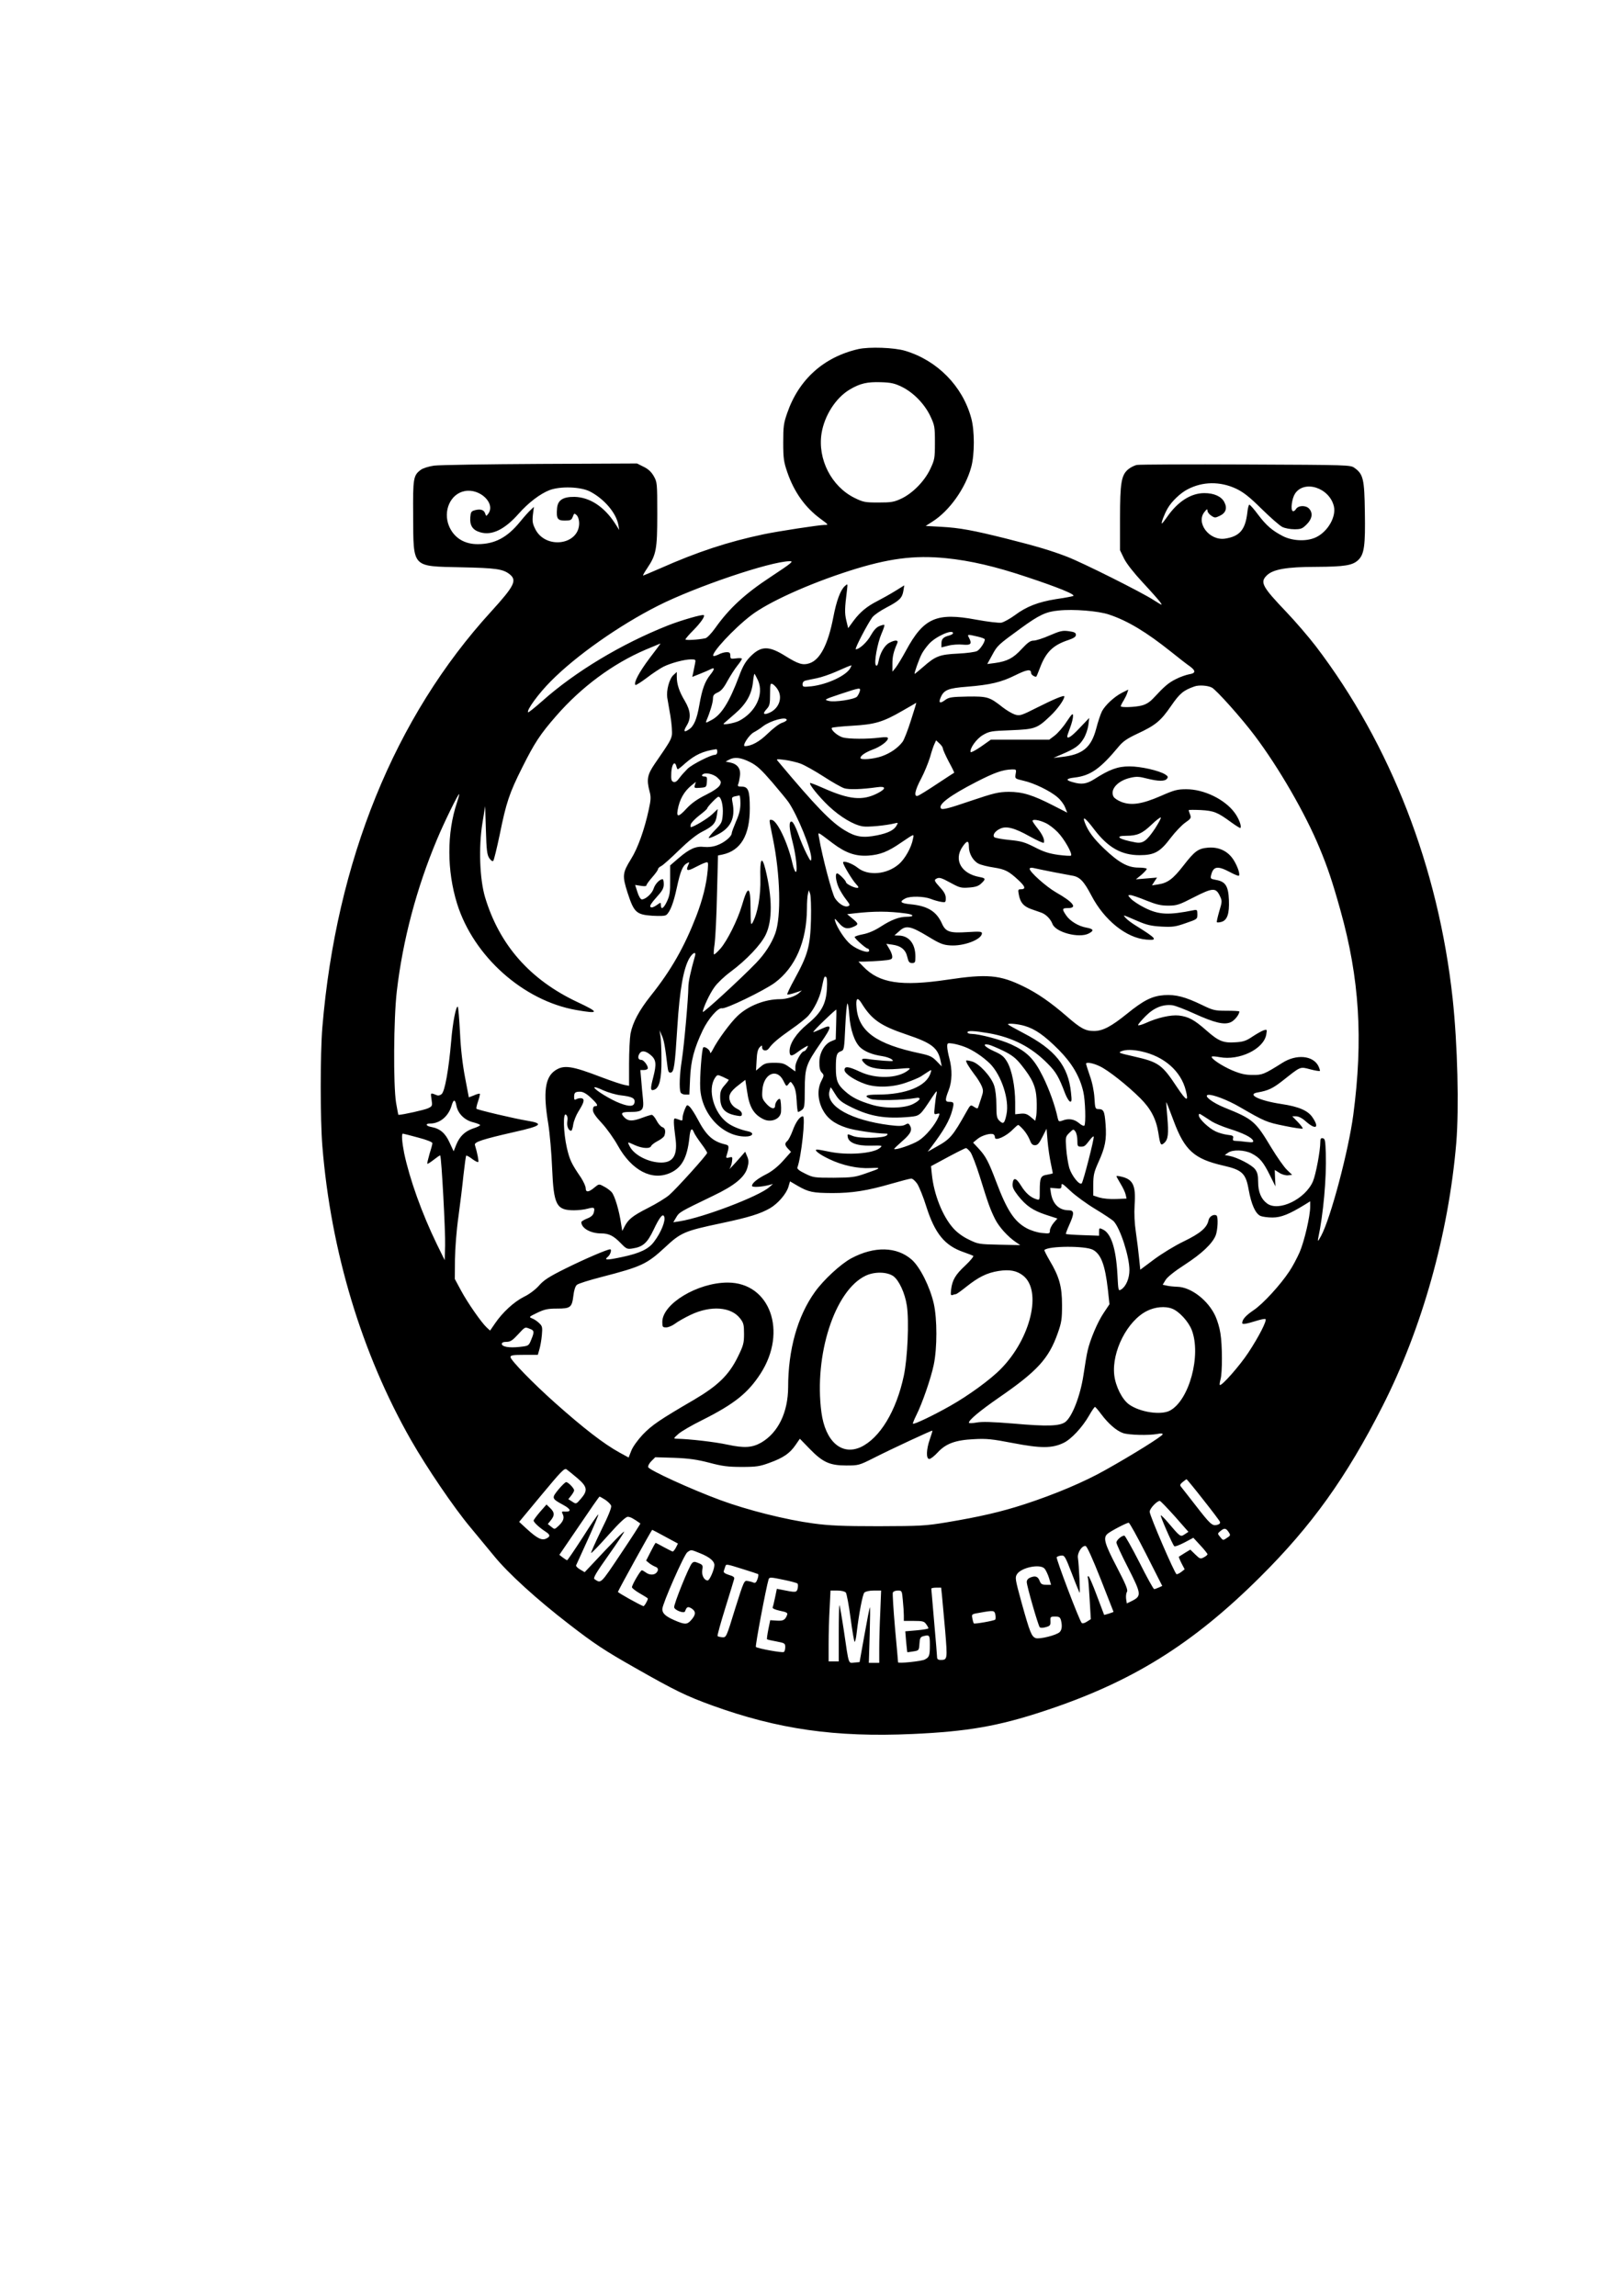 <?xml version="1.0" encoding="UTF-8" standalone="yes"?>
<svg version="1.0" xmlns="http://www.w3.org/2000/svg" width="297mm" height="420mm" viewBox="0 0 1123 1588" preserveAspectRatio="xMidYMid meet">
  <g transform="translate(0,1588) scale(0.1,-0.1)" fill="#000000" stroke="none">
    <path d="M5935 13466 c-239 -55 -411 -210 -491 -441 -25 -71 -28 -94 -28 -205
0 -110 4 -135 28 -205 47 -137 123 -244 229 -322 57 -42 58 -43 29 -43 -36 0
-324 -44 -423 -65 -246 -52 -456 -121 -715 -236 -62 -27 -114 -49 -117 -49 -3
0 9 22 28 50 63 94 70 130 70 375 0 215 -1 221 -24 262 -17 30 -39 50 -70 65
l-46 23 -670 -3 c-368 -2 -699 -7 -734 -12 -36 -5 -76 -18 -90 -28 -53 -39
-56 -57 -54 -318 2 -365 -12 -349 331 -357 243 -5 290 -12 336 -48 53 -42 33
-81 -126 -256 -669 -731 -1073 -1728 -1169 -2878 -15 -185 -15 -632 0 -820 59
-729 272 -1436 613 -2034 109 -191 297 -468 411 -604 56 -68 129 -156 162
-196 97 -120 297 -302 519 -473 177 -137 247 -183 455 -301 279 -159 356 -196
534 -261 456 -165 851 -222 1387 -198 378 17 592 54 904 157 607 199 1029 460
1501 930 355 353 594 686 845 1180 273 537 457 1192 510 1820 20 242 9 685
-25 1000 -99 908 -429 1757 -946 2436 -50 65 -141 171 -203 236 -168 176 -184
206 -137 253 43 43 137 60 343 60 195 1 251 10 290 47 42 40 50 101 46 333 -3
226 -11 261 -71 304 -28 21 -39 21 -750 24 -397 2 -736 0 -754 -3 -18 -3 -45
-17 -61 -30 -48 -40 -57 -93 -57 -340 l0 -220 28 -58 c18 -36 67 -98 129 -165
55 -59 109 -120 120 -135 19 -26 16 -25 -44 13 -81 53 -490 258 -599 300 -112
43 -209 72 -419 125 -232 58 -324 75 -452 82 l-107 6 47 30 c117 74 228 230
268 377 24 87 24 253 0 339 -60 221 -234 398 -456 465 -76 23 -249 29 -325 12z
m301 -261 c80 -39 157 -118 197 -202 30 -64 32 -74 32 -183 0 -109 -2 -119
-32 -183 -40 -85 -122 -168 -200 -205 -51 -24 -70 -27 -158 -27 -93 0 -105 2
-166 32 -160 79 -256 268 -228 446 20 124 99 247 196 304 71 42 120 53 214 50
70 -2 96 -8 145 -32z m2311 -704 c52 -25 92 -56 177 -140 61 -60 125 -116 143
-125 18 -9 55 -16 84 -16 45 0 55 4 85 34 38 38 44 78 17 108 -22 25 -75 24
-91 -2 -7 -12 -18 -18 -23 -14 -16 9 -5 88 16 120 64 98 239 41 269 -88 16
-70 -39 -169 -117 -210 -63 -34 -165 -31 -235 4 -75 39 -115 73 -173 150 -28
38 -55 68 -60 68 -4 0 -11 -26 -14 -57 -14 -118 -54 -163 -155 -178 -109 -15
-203 111 -140 186 16 20 19 21 20 7 0 -10 12 -25 26 -34 23 -16 28 -16 59 -1
42 20 53 53 31 95 -20 39 -71 62 -138 62 -93 0 -185 -59 -259 -167 -17 -24
-32 -43 -34 -43 -8 0 16 64 39 104 28 49 89 107 138 132 104 55 225 56 335 5z
m-4467 -20 c98 -51 181 -148 196 -231 l6 -35 -30 47 c-75 115 -174 179 -278
182 -81 1 -117 -22 -122 -79 -6 -71 3 -85 53 -85 40 0 47 3 56 27 9 25 11 25
27 10 10 -10 17 -33 17 -55 0 -151 -231 -183 -303 -42 -19 38 -22 54 -17 100
l7 55 -21 -20 c-12 -10 -47 -49 -77 -86 -87 -106 -172 -151 -288 -152 -95 -1
-167 44 -201 125 -43 105 10 224 109 242 106 20 215 -86 162 -157 -14 -18 -14
-18 -21 2 -8 25 -32 33 -70 23 -27 -7 -30 -13 -33 -51 -4 -56 17 -87 69 -102
80 -24 169 19 266 129 67 76 149 138 214 163 76 28 215 23 279 -10z m2461
-461 c169 -17 341 -57 559 -130 220 -73 345 -124 320 -132 -8 -3 -61 -13 -117
-21 -124 -20 -205 -51 -286 -112 -33 -24 -75 -47 -92 -51 -18 -3 -94 6 -176
21 -272 51 -362 12 -484 -214 -27 -50 -60 -104 -72 -119 l-22 -27 0 55 c0 49
7 81 34 143 9 22 -15 23 -55 2 -33 -17 -65 -71 -75 -129 -5 -25 -11 -34 -18
-27 -15 15 10 153 39 220 13 30 22 56 19 59 -2 3 -18 -1 -35 -8 -20 -8 -39
-30 -58 -63 -24 -46 -79 -97 -104 -97 -11 0 80 174 114 221 12 16 56 46 98 68
90 47 109 66 117 116 l6 37 -66 -41 c-36 -22 -90 -52 -119 -67 -73 -37 -120
-76 -165 -136 l-38 -52 -13 54 c-12 51 -11 83 5 210 5 45 5 45 -15 27 -31 -28
-58 -102 -80 -217 -36 -186 -91 -293 -165 -317 -45 -15 -77 -5 -164 49 -116
73 -169 73 -243 -1 -35 -36 -53 -66 -79 -136 -68 -182 -124 -271 -194 -306
-37 -20 -39 -20 -32 -2 25 58 44 122 45 149 0 25 6 33 32 45 24 10 43 32 69
81 21 37 51 84 68 105 17 21 31 42 31 47 0 5 -18 6 -40 3 -37 -5 -40 -3 -40
19 0 19 -5 24 -25 24 -15 0 -40 -7 -56 -16 -17 -8 -33 -13 -36 -10 -18 17 141
189 260 280 118 91 397 218 682 309 266 85 447 109 666 87z m-1211 -129 c-177
-116 -287 -217 -384 -354 -28 -39 -57 -69 -69 -71 -53 -11 -137 -15 -137 -8 0
5 24 33 54 63 51 52 82 96 73 105 -7 8 -159 -36 -250 -72 -322 -128 -639 -319
-866 -521 -52 -46 -96 -81 -99 -79 -13 13 72 130 158 216 173 175 471 385 740
521 259 131 775 306 910 308 31 1 18 -10 -130 -108z m2339 -261 c129 -43 257
-120 431 -259 52 -42 110 -87 128 -99 42 -31 41 -48 -5 -55 -21 -4 -62 -18
-91 -33 -52 -26 -78 -48 -155 -131 -26 -28 -51 -44 -82 -52 -47 -12 -145 -15
-145 -5 0 4 8 21 19 38 10 17 22 41 26 54 l7 23 -42 -21 c-55 -28 -117 -86
-140 -129 -10 -20 -28 -74 -40 -121 -35 -131 -94 -179 -240 -195 l-55 -6 56
24 c92 39 122 60 151 107 16 25 30 67 34 95 l6 50 -64 -67 c-57 -61 -88 -82
-88 -60 0 4 9 31 20 60 11 29 20 64 20 80 0 23 -6 18 -45 -40 -24 -37 -61 -79
-82 -95 l-37 -28 -202 0 -202 0 -68 -48 c-38 -26 -70 -43 -72 -38 -8 24 40 92
85 118 45 26 57 28 193 33 168 7 182 12 273 99 49 46 97 113 97 135 0 11 -71
-18 -184 -75 -117 -59 -124 -61 -159 -50 -20 7 -57 29 -84 50 -90 71 -104 76
-243 74 -109 -2 -128 -5 -153 -23 -37 -28 -49 -22 -32 17 22 52 52 64 182 74
161 13 237 31 333 79 81 40 110 45 110 16 0 -11 20 -26 35 -26 2 0 13 26 25
58 42 113 91 161 201 197 35 12 49 22 49 35 0 14 -11 20 -49 25 -43 6 -60 2
-132 -29 -45 -20 -95 -36 -111 -36 -23 0 -41 -13 -84 -59 -58 -63 -99 -84
-183 -96 l-54 -7 34 62 c36 67 40 70 199 186 125 91 173 114 260 122 103 11
276 -3 349 -28z m-1079 -129 c0 -5 -12 -12 -27 -16 -40 -10 -53 -24 -53 -55
l0 -27 48 12 c26 7 71 10 100 7 56 -5 65 5 42 49 -13 23 -9 23 59 7 28 -6 51
-15 51 -20 0 -20 -32 -68 -53 -80 -12 -7 -71 -15 -132 -18 -127 -6 -156 -17
-240 -91 -31 -27 -58 -49 -60 -49 -6 0 30 102 49 138 9 18 31 48 49 68 45 52
167 106 167 75z m-2099 -174 c-72 -96 -111 -170 -97 -184 3 -3 38 19 78 49 40
31 92 65 115 77 52 26 146 51 191 51 33 0 34 -1 28 -30 -3 -16 -9 -44 -12 -60
l-7 -31 53 21 c29 11 62 26 72 31 32 17 32 3 -1 -38 -37 -47 -56 -99 -75 -208
-17 -99 -38 -148 -73 -170 -34 -23 -39 -13 -14 28 31 51 27 101 -13 169 -38
63 -56 115 -56 167 l0 34 -24 -22 c-28 -26 -49 -106 -42 -155 3 -17 13 -75 22
-128 9 -54 13 -113 10 -132 -7 -34 -16 -50 -119 -199 -51 -75 -57 -108 -35
-191 10 -37 9 -58 -6 -126 -29 -135 -75 -265 -122 -340 -60 -97 -62 -116 -24
-235 44 -135 60 -150 170 -158 56 -3 89 -2 98 6 26 21 50 84 72 187 25 116 41
154 70 170 18 10 19 9 8 -15 -17 -38 -3 -41 49 -13 27 14 58 29 70 32 21 7 21
5 17 -51 -9 -99 -35 -203 -79 -318 -83 -214 -173 -373 -314 -550 -82 -103
-126 -186 -141 -264 -5 -29 -10 -123 -10 -207 l0 -153 -32 6 c-18 3 -89 27
-158 53 -208 80 -261 87 -321 47 -70 -47 -84 -151 -48 -367 11 -69 23 -208 27
-310 11 -254 29 -290 152 -290 30 0 72 5 93 11 46 12 52 9 43 -27 -5 -18 -18
-30 -46 -41 -22 -9 -40 -20 -40 -25 0 -42 64 -78 137 -78 54 0 86 -16 138 -70
37 -38 43 -40 80 -34 71 11 101 38 144 128 42 89 65 117 74 92 11 -28 -22
-110 -70 -173 -37 -51 -98 -80 -220 -106 -108 -23 -129 -23 -99 2 17 14 28 51
15 51 -20 0 -174 -66 -307 -132 -115 -57 -152 -81 -185 -119 -25 -28 -67 -60
-105 -78 -69 -35 -148 -108 -200 -185 l-33 -48 -24 22 c-37 35 -130 168 -177
255 l-43 80 1 135 c1 76 11 205 24 295 12 88 28 218 35 289 8 70 16 131 19
134 3 2 22 -8 41 -23 20 -15 39 -24 42 -21 5 4 -6 62 -23 118 -6 20 52 39 271
89 193 43 210 59 88 79 -81 13 -340 74 -348 82 -3 3 2 26 11 52 9 26 14 49 12
52 -3 2 -21 -2 -40 -11 l-36 -14 -26 137 c-17 88 -30 198 -35 310 -5 96 -12
176 -15 179 -12 12 -36 -111 -46 -237 -17 -196 -44 -351 -67 -367 -9 -8 -23
-11 -30 -8 -48 19 -46 21 -39 -28 7 -44 6 -47 -23 -61 -21 -11 -177 -46 -206
-46 -1 0 -8 37 -16 83 -20 125 -17 584 5 772 41 352 136 712 278 1050 50 120
148 319 153 313 2 -2 -5 -28 -15 -58 -71 -211 -70 -472 1 -700 114 -364 458
-671 824 -735 160 -28 162 -17 8 55 -329 155 -540 396 -639 726 -37 126 -45
344 -18 512 l19 117 5 -165 c4 -139 8 -171 23 -194 12 -17 22 -25 28 -19 5 5
25 88 45 183 44 218 66 285 155 462 85 170 124 230 235 357 173 199 391 361
618 458 56 23 102 43 103 43 2 0 -33 -47 -76 -103z m1389 -67 c-28 -52 -158
-113 -268 -126 -59 -6 -62 -5 -62 15 0 13 8 22 23 25 12 3 46 10 76 16 30 6
89 26 130 44 65 29 96 42 109 45 1 1 -2 -8 -8 -19z m-638 -86 c42 -96 -16
-219 -131 -279 -34 -17 -121 -32 -106 -18 6 5 40 35 77 67 78 67 116 134 125
220 3 31 8 56 10 56 2 0 13 -21 25 -46z m135 -61 c36 -55 12 -129 -52 -160
-44 -21 -55 -10 -24 23 21 23 24 35 24 104 0 71 2 77 18 69 9 -5 25 -21 34
-36z m3003 12 c31 -16 206 -212 296 -332 166 -220 351 -540 449 -778 55 -132
89 -233 144 -430 132 -471 158 -892 89 -1415 -33 -249 -156 -713 -222 -836
-21 -39 -26 -43 -21 -19 36 168 58 416 53 585 -3 90 -5 105 -20 108 -14 3 -18
-3 -18 -25 0 -62 -31 -226 -51 -273 -53 -123 -237 -212 -317 -153 -41 30 -62
80 -62 149 0 48 -5 67 -22 89 -23 30 -123 81 -176 91 l-33 6 23 16 c32 23 114
20 163 -5 56 -29 81 -59 126 -150 l39 -78 -3 57 -2 57 32 -20 c18 -12 45 -19
60 -17 l28 3 -36 35 c-20 19 -69 89 -109 155 -109 182 -126 196 -322 275 -84
34 -146 82 -115 88 29 6 137 -35 222 -85 171 -99 183 -104 306 -129 67 -14
124 -22 127 -19 3 3 -12 23 -33 45 l-39 40 27 0 c16 0 42 -13 64 -33 71 -63
99 -49 50 24 -31 48 -95 76 -216 94 -153 23 -243 67 -164 80 74 13 105 28 176
84 123 97 115 95 187 76 34 -9 64 -14 67 -11 2 2 -3 18 -11 35 -38 72 -152 82
-248 21 -127 -80 -139 -85 -208 -84 -49 0 -83 8 -140 32 -72 31 -151 84 -140
95 3 3 27 1 54 -4 136 -25 303 55 322 155 6 37 6 38 -17 31 -13 -4 -48 -24
-77 -43 -44 -30 -65 -37 -117 -40 -86 -6 -118 7 -203 82 -84 74 -123 95 -190
103 -55 6 -149 -15 -229 -52 -29 -13 -53 -19 -53 -14 0 6 24 34 53 63 58 58
119 82 185 74 20 -3 88 -29 151 -58 139 -63 205 -79 250 -60 27 11 61 53 61
75 0 3 -40 5 -88 5 -82 0 -94 3 -170 40 -118 57 -182 73 -261 68 -84 -6 -142
-35 -258 -129 -110 -89 -168 -119 -228 -119 -60 0 -93 18 -190 103 -110 95
-200 158 -299 206 -162 79 -249 87 -523 46 -322 -48 -473 -24 -582 89 l-35 36
41 0 c22 0 74 3 116 6 70 6 77 9 77 28 0 12 -9 36 -21 55 l-20 34 42 -6 c59
-8 92 -35 103 -85 8 -34 14 -42 33 -42 21 0 23 5 23 45 0 89 -45 145 -117 145
l-28 1 34 30 c45 42 77 36 198 -37 80 -49 104 -59 153 -62 94 -7 220 41 220
84 0 12 -17 13 -99 8 -123 -8 -151 1 -177 58 -38 85 -98 122 -214 134 -74 7
-84 18 -39 41 33 17 126 15 174 -3 22 -9 55 -18 73 -21 30 -5 32 -4 32 26 0
23 -11 44 -42 77 -34 37 -39 47 -27 55 23 14 34 11 104 -27 60 -33 72 -36 125
-32 45 3 66 10 85 28 33 31 32 37 -12 45 -126 23 -179 118 -118 208 32 47 45
47 45 0 0 -46 29 -97 67 -116 15 -8 62 -20 103 -26 82 -13 105 -25 174 -89 47
-44 51 -62 14 -62 -18 0 -19 -4 -13 -36 10 -55 32 -81 83 -100 26 -9 59 -21
74 -26 32 -12 63 -44 76 -78 22 -58 184 -100 250 -66 39 20 35 32 -16 41 -53
9 -113 45 -139 84 -31 45 -29 51 12 51 68 0 38 40 -83 109 -69 40 -182 141
-182 163 0 6 10 8 23 6 76 -17 238 -48 268 -53 55 -8 83 -37 136 -138 89 -171
242 -294 380 -305 83 -7 73 6 -73 97 -28 17 -60 41 -70 53 -21 24 -26 25 86
-23 60 -26 92 -33 162 -37 77 -4 97 -1 168 24 79 27 80 28 80 61 0 29 -3 33
-22 29 -178 -36 -245 -33 -344 17 -38 19 -80 47 -93 61 -23 24 -23 26 -5 26
11 0 60 -17 109 -37 73 -29 102 -36 154 -36 59 0 76 6 177 58 129 66 151 67
178 12 18 -38 18 -40 -3 -110 -11 -39 -19 -72 -16 -75 2 -2 15 -2 29 2 42 10
58 56 54 152 -4 97 -24 128 -90 139 -37 7 -39 9 -33 33 15 62 45 66 130 21 31
-17 59 -28 62 -25 10 9 -9 65 -36 108 -39 62 -102 92 -177 86 -69 -6 -92 -23
-172 -126 -70 -90 -107 -118 -172 -128 l-44 -7 17 27 18 27 -73 -6 -73 -6 38
31 c20 18 37 36 37 41 0 5 -26 9 -57 9 -74 0 -136 34 -239 132 -72 69 -111
121 -133 181 -18 48 6 30 67 -51 95 -124 187 -176 312 -176 103 0 142 22 215
119 32 42 77 89 101 106 39 27 42 32 34 55 -6 14 -10 28 -10 31 0 3 37 3 83 1
91 -5 116 -15 210 -84 33 -24 62 -42 64 -40 11 11 -11 69 -42 109 -69 91 -211
159 -331 159 -62 0 -83 -5 -178 -47 -129 -56 -202 -67 -271 -41 -25 10 -50 26
-55 37 -26 48 28 110 116 130 42 10 62 9 115 -5 80 -20 123 -20 138 -2 10 12
8 18 -11 30 -42 27 -169 56 -248 56 -81 0 -138 -21 -244 -89 -53 -33 -87 -38
-148 -20 -52 14 -47 25 14 32 109 13 177 61 303 213 30 37 60 57 130 90 127
59 162 89 233 192 60 87 85 108 162 135 30 11 92 7 120 -8z m-2435 -27 c-4
-13 -13 -29 -19 -36 -19 -19 -155 -40 -196 -29 -33 8 -31 10 80 47 139 46 143
47 135 18z m354 -200 c-21 -67 -47 -133 -57 -147 -32 -43 -85 -80 -145 -101
-57 -20 -147 -27 -147 -12 0 16 34 39 84 58 53 19 106 58 106 78 0 9 -15 10
-57 5 -86 -11 -213 -10 -254 1 -37 10 -88 55 -76 67 4 3 67 10 139 14 157 9
213 25 349 104 52 30 95 54 95 55 1 0 -15 -55 -37 -122z m-859 3 c0 -5 -15
-14 -33 -20 -19 -6 -63 -40 -98 -74 -58 -57 -114 -87 -158 -87 -22 0 29 79 62
96 17 9 47 28 64 42 54 40 163 69 163 43z m1080 -197 c0 -7 18 -48 40 -90 23
-42 40 -77 38 -78 -2 -1 -55 -35 -118 -77 -63 -42 -123 -79 -132 -82 -31 -11
-22 37 22 119 22 42 49 108 61 147 11 40 25 82 32 95 l10 22 24 -22 c13 -12
23 -27 23 -34z m-1560 -24 c0 -11 -7 -20 -16 -20 -28 0 -158 -66 -189 -96 -16
-16 -42 -44 -56 -63 -18 -25 -30 -33 -43 -28 -14 6 -16 17 -14 64 3 58 24 85
35 44 3 -12 7 -21 10 -21 3 0 26 18 51 41 68 59 123 85 215 98 4 1 7 -8 7 -19z
m226 -70 c48 -24 77 -51 154 -140 52 -61 103 -123 113 -138 63 -93 158 -327
157 -388 -1 -25 -5 -22 -32 31 -17 33 -44 96 -59 140 -17 47 -35 81 -44 83
-21 5 -19 -45 5 -138 24 -91 37 -210 23 -210 -5 0 -16 26 -23 58 -32 144 -108
302 -145 302 -18 0 -19 14 9 -126 52 -252 59 -542 17 -659 -25 -69 -72 -142
-133 -205 -104 -108 -368 -350 -368 -338 1 26 47 126 81 172 18 26 67 73 109
104 112 83 212 189 245 258 47 97 46 256 -2 452 -25 99 -39 74 -35 -62 3 -120
-18 -240 -53 -305 -13 -24 -14 -15 -15 97 0 157 -18 164 -59 22 -30 -102 -102
-246 -149 -300 -22 -25 -42 -43 -45 -40 -3 3 -1 37 5 75 5 39 13 191 16 340
l7 269 30 6 c127 27 190 133 190 320 0 123 -11 150 -56 150 -26 0 -30 3 -24
18 4 9 9 36 12 58 6 49 -18 81 -69 91 l-30 6 23 13 c38 21 81 16 145 -16z
m350 -11 c29 -11 100 -51 159 -89 58 -38 122 -74 142 -81 34 -11 121 -8 229 7
62 9 63 -11 2 -42 -104 -53 -194 -44 -373 35 -49 22 -91 38 -93 36 -9 -9 61
-95 129 -160 80 -75 172 -130 235 -140 36 -6 160 6 221 21 23 6 24 5 14 -13
-17 -33 -58 -54 -137 -70 -96 -19 -146 -12 -223 35 -95 57 -203 169 -460 476
-15 18 -14 18 44 11 33 -4 83 -16 111 -26z m1487 -72 c-5 -32 -5 -32 54 -46
73 -16 186 -71 235 -114 21 -17 45 -49 53 -70 l15 -37 -96 49 c-142 73 -213
95 -309 95 -71 -1 -101 -8 -267 -64 -145 -50 -191 -61 -200 -52 -26 26 59 90
246 186 123 63 179 83 243 85 30 1 32 0 26 -32z m-2063 -24 c27 -25 29 -30 18
-53 -9 -16 -43 -40 -97 -67 -59 -29 -99 -58 -131 -92 -57 -62 -73 -65 -64 -13
13 75 46 132 100 174 l26 21 -7 -22 c-6 -21 -4 -22 37 -19 42 3 43 4 46 41 3
32 0 37 -18 37 -12 0 -18 5 -15 10 13 21 74 11 105 -17z m160 -179 c0 -40 -8
-75 -30 -124 -16 -38 -30 -75 -30 -82 0 -23 -52 -66 -100 -83 -28 -11 -62 -15
-90 -12 -58 7 -102 -13 -178 -78 l-58 -50 0 -100 c1 -83 -3 -108 -21 -147 -23
-50 -43 -63 -43 -27 0 20 0 20 -31 -2 -21 -14 -34 -18 -41 -11 -7 7 7 28 41
66 41 45 51 63 51 91 0 19 -3 35 -8 35 -20 0 -52 -33 -62 -65 -11 -35 -56 -75
-82 -75 -8 0 -21 21 -30 50 l-16 50 39 -6 c23 -4 39 -3 39 3 0 6 18 31 40 56
22 25 40 50 40 56 0 6 10 16 23 22 12 6 67 55 122 109 66 64 121 108 160 128
76 38 95 60 102 114 l6 43 -39 -37 c-32 -30 -128 -88 -147 -88 -3 0 -3 9 0 20
3 10 29 38 59 61 30 23 54 44 54 48 0 10 68 81 78 81 19 0 34 -61 30 -120 -4
-57 -8 -64 -53 -110 -27 -27 -46 -52 -44 -55 3 -3 30 7 60 23 92 46 125 115
105 219 -8 44 -10 41 47 52 4 0 7 -24 7 -55z m2867 -174 c-58 -86 -84 -105
-134 -96 -116 21 -151 46 -65 46 75 0 110 15 174 76 32 31 62 54 65 50 3 -3
-15 -37 -40 -76z m-760 40 c24 -10 63 -40 87 -65 45 -46 104 -150 92 -162 -3
-3 -43 -1 -88 5 -63 9 -102 21 -163 53 -69 35 -93 42 -174 50 -52 5 -100 14
-105 19 -14 14 3 41 38 58 43 22 101 7 206 -52 52 -29 97 -49 98 -44 8 19 -9
56 -43 99 -19 24 -35 47 -35 52 0 13 44 7 87 -13z m-1468 -142 c89 -67 158
-91 246 -85 82 6 135 27 225 89 96 65 91 63 83 26 -10 -58 -56 -139 -97 -174
-83 -72 -212 -83 -284 -26 -38 31 -102 53 -102 37 0 -16 63 -120 88 -147 21
-23 23 -28 8 -28 -22 0 -76 28 -76 39 0 11 -50 61 -61 61 -16 0 -9 -54 11 -99
11 -23 34 -61 51 -82 27 -35 29 -40 13 -46 -23 -9 -64 16 -90 55 -20 29 -88
288 -110 417 -8 45 -19 49 95 -37z m-151 -528 c-5 -183 -21 -242 -113 -410
-31 -56 -54 -105 -51 -107 3 -3 27 2 53 11 l48 16 -23 -20 c-27 -22 -83 -40
-128 -40 -103 0 -219 -45 -293 -115 -50 -47 -139 -168 -172 -234 -10 -20 -18
-29 -19 -19 0 18 -37 44 -47 34 -10 -10 -25 -209 -21 -281 9 -180 154 -335
313 -335 52 0 64 26 18 36 -53 11 -110 34 -143 59 -94 69 -139 230 -86 310 16
24 17 24 54 8 20 -10 39 -19 41 -20 2 -1 -10 -18 -28 -38 -25 -28 -31 -45 -31
-80 0 -80 30 -115 113 -130 32 -6 37 -5 37 12 0 12 -13 25 -33 35 -21 10 -39
29 -47 48 -17 42 -3 70 60 118 l44 34 12 -78 c15 -108 44 -159 111 -193 54
-28 122 0 124 52 2 32 -2 81 -7 86 -9 9 -34 -23 -34 -44 0 -32 -32 -23 -66 18
-23 27 -26 38 -22 89 8 112 99 154 144 66 22 -44 22 -44 38 -23 13 18 14 17
32 -10 13 -21 20 -52 23 -107 2 -43 6 -78 10 -78 4 0 16 6 26 14 18 13 20 28
20 143 1 151 8 172 110 320 80 115 81 133 6 98 -30 -14 -55 -24 -57 -22 -2 2
32 38 77 81 44 43 82 76 82 74 1 -2 1 -49 -1 -105 l-3 -101 -31 -13 c-47 -19
-82 -81 -82 -144 -1 -37 4 -59 16 -72 17 -18 17 -21 -2 -58 -29 -56 -26 -128
6 -194 32 -63 81 -102 167 -130 52 -18 204 -40 272 -41 15 0 16 -3 7 -12 -20
-20 -190 -23 -235 -4 -38 15 -38 15 -35 -6 6 -41 63 -63 158 -61 84 2 85 1 63
-17 -47 -38 -224 -51 -348 -25 -38 8 -76 15 -84 15 -28 0 13 -33 83 -66 91
-44 199 -67 286 -62 79 4 75 0 -36 -38 -71 -25 -93 -28 -219 -29 -134 0 -142
1 -198 29 -38 18 -57 33 -53 42 27 71 58 354 38 354 -21 0 -50 -41 -71 -100
-12 -32 -28 -63 -36 -70 -20 -17 -19 -30 5 -55 l20 -21 -56 -63 c-36 -40 -78
-73 -116 -92 -61 -31 -98 -61 -98 -80 0 -12 66 -8 120 6 l25 7 -25 -22 c-73
-64 -456 -210 -619 -236 l-45 -7 20 34 c21 36 25 38 255 149 149 71 221 130
238 197 9 33 9 49 -2 75 l-14 33 -34 -39 c-49 -56 -86 -94 -73 -77 6 9 14 31
16 49 4 31 3 33 -19 27 -20 -5 -24 -3 -19 12 20 67 19 72 -11 79 -84 20 -130
62 -188 173 -20 38 -45 77 -56 87 -18 16 -19 16 -34 -19 -8 -20 -15 -46 -15
-57 0 -23 0 -23 -34 -10 -25 9 -26 8 -26 -23 0 -17 5 -63 10 -101 18 -121 -12
-176 -97 -176 -87 0 -187 51 -218 111 -18 35 -19 34 36 9 52 -23 105 -26 112
-5 4 8 24 23 45 34 22 11 42 27 46 36 11 31 6 54 -14 60 -11 4 -29 24 -40 46
-11 21 -26 39 -33 39 -6 0 -36 -9 -65 -20 -66 -25 -97 -25 -122 0 -32 32 -24
40 38 40 85 0 96 12 88 91 -4 35 -9 94 -12 132 l-6 67 26 0 c14 0 26 6 26 13
0 19 -29 57 -45 57 -21 0 -27 17 -15 40 14 27 42 25 78 -5 40 -33 43 -63 19
-156 -21 -80 -20 -96 8 -85 35 13 50 75 49 206 0 69 -3 143 -7 165 l-6 40 15
-35 c15 -31 23 -75 40 -218 4 -33 9 -42 22 -40 23 4 29 45 46 319 16 254 42
401 83 472 23 39 49 50 39 16 -30 -105 -46 -179 -46 -216 0 -73 -29 -401 -45
-504 -16 -100 -19 -196 -9 -223 4 -9 18 -16 34 -16 l27 0 5 113 c5 120 28 207
88 333 38 79 106 157 132 151 25 -7 289 121 365 176 143 106 221 286 223 512
0 44 3 91 7 104 l6 25 9 -25 c5 -13 8 -94 6 -179z m655 43 c57 -7 63 -23 8
-23 -53 0 -108 -21 -182 -69 -40 -26 -84 -45 -121 -52 -32 -6 -58 -15 -58 -19
0 -11 78 -80 90 -80 6 0 10 -7 10 -15 0 -21 -80 5 -127 43 -38 30 -95 116
-108 162 -6 22 -3 20 25 -12 33 -40 60 -47 105 -26 33 15 32 21 -11 56 l-36
30 53 6 c134 15 232 15 352 -1z m-545 -522 c-6 -105 -39 -165 -134 -243 -77
-63 -124 -134 -124 -187 0 -37 13 -39 54 -8 17 13 41 29 54 36 22 12 23 11 12
-8 -6 -12 -15 -21 -20 -21 -18 0 -60 -75 -60 -107 l0 -33 -42 30 c-35 26 -50
30 -104 30 -53 0 -67 -4 -94 -27 l-32 -27 4 72 c2 51 9 77 21 89 15 15 17 16
17 1 0 -26 31 -31 47 -8 25 35 65 69 155 132 48 33 101 75 118 94 40 46 77
121 90 181 19 90 20 94 32 87 7 -4 9 -34 6 -83z m239 -98 c71 -115 132 -157
313 -218 175 -59 216 -91 235 -185 l7 -35 -36 37 c-30 31 -48 39 -113 53 -304
64 -426 152 -440 317 -6 65 6 76 34 31z m-84 -86 c7 -97 36 -183 75 -220 31
-29 84 -51 153 -61 26 -4 55 -14 65 -22 17 -14 13 -14 -51 -10 -38 3 -89 8
-112 12 -49 7 -54 -2 -20 -34 33 -31 114 -43 226 -34 90 8 92 7 71 -10 -71
-57 -224 -62 -335 -9 -79 37 -105 39 -105 11 0 -25 69 -71 144 -97 77 -27 192
-23 285 11 41 14 85 33 98 41 13 8 35 23 49 32 26 17 27 17 19 -7 -27 -92
-170 -150 -367 -150 -83 0 -97 -10 -47 -30 30 -13 227 -9 308 6 46 9 38 -14
-15 -41 -61 -31 -194 -33 -286 -5 -90 27 -137 51 -183 92 -53 46 -65 76 -65
162 0 88 5 105 35 116 22 8 23 15 30 169 4 89 11 161 15 161 4 0 10 -37 13
-83z m1213 -72 c72 -21 137 -67 234 -164 92 -93 146 -183 171 -291 14 -59 19
-223 7 -235 -4 -4 -21 4 -38 19 -33 27 -71 33 -114 16 -23 -8 -26 -7 -32 18
-17 83 -60 203 -104 290 -59 119 -109 169 -217 219 -72 33 -220 72 -275 73
-16 0 -28 5 -28 10 0 14 43 12 145 -5 167 -29 297 -96 410 -211 57 -57 77 -91
121 -208 11 -27 25 -51 33 -54 12 -4 13 7 7 62 -19 184 -109 297 -328 411 -59
31 -108 58 -108 61 0 9 69 3 116 -11z m-415 -145 c54 -20 126 -68 175 -116 79
-80 135 -250 114 -350 -13 -64 -22 -72 -50 -44 -17 17 -20 33 -20 108 0 55 -6
106 -16 136 -21 62 -104 152 -152 165 -20 6 -38 9 -40 7 -6 -6 16 -43 55 -95
20 -25 43 -62 51 -81 13 -31 12 -40 -3 -85 -9 -27 -19 -56 -21 -63 -3 -10 -9
-9 -28 3 -24 16 -25 16 -52 -32 -96 -171 -113 -191 -209 -244 l-60 -34 23 30
c88 116 129 187 147 257 14 52 12 58 -22 58 -28 0 -29 14 -3 80 24 61 26 143
5 220 -8 30 -15 67 -15 82 0 25 2 26 38 21 20 -3 58 -13 83 -23z m269 -28 c58
-29 85 -50 121 -95 78 -97 102 -150 107 -238 2 -43 1 -94 -2 -114 l-7 -36 -31
26 c-25 21 -40 26 -70 23 l-38 -4 0 82 c0 108 -23 226 -56 281 -21 36 -38 50
-90 73 -66 30 -87 55 -36 45 15 -4 61 -23 102 -43z m952 -3 c158 -34 275 -137
308 -271 21 -81 5 -75 -60 22 -105 159 -128 175 -300 214 -105 24 -109 26 -85
36 29 12 76 12 137 -1z m-287 -103 c58 -27 192 -133 281 -222 72 -72 109 -143
124 -238 13 -85 17 -92 41 -70 27 24 31 65 21 179 -5 55 -8 101 -7 103 1 1 24
-57 51 -130 76 -204 142 -263 343 -309 132 -30 156 -54 176 -169 18 -99 46
-163 81 -179 14 -6 51 -11 83 -11 59 0 115 22 224 89 l37 23 0 -37 c0 -65 -40
-238 -73 -315 -18 -41 -50 -101 -71 -132 -62 -94 -182 -225 -246 -268 -56 -38
-80 -65 -80 -90 0 -11 26 -7 103 17 26 8 52 13 57 11 15 -5 -44 -121 -118
-233 -60 -91 -186 -234 -197 -223 -3 2 0 20 5 39 13 45 13 237 -1 319 -5 36
-21 88 -34 117 -50 110 -169 202 -264 204 -26 1 -58 4 -73 8 l-28 6 20 33 c12
20 63 61 133 106 117 76 189 144 213 201 15 37 19 131 6 139 -19 12 -50 -7
-55 -33 -11 -52 -56 -90 -171 -146 -63 -30 -152 -85 -206 -125 l-95 -71 -8 78
c-4 43 -14 123 -22 178 -10 67 -13 131 -9 196 9 134 -12 175 -98 193 -16 4
-28 4 -28 2 0 -3 13 -26 29 -53 16 -26 32 -60 35 -75 l6 -27 -72 -3 c-42 -2
-91 3 -115 10 l-43 14 0 75 c0 65 5 87 34 152 49 107 59 160 51 266 -7 92 -13
105 -51 105 -20 0 -22 7 -26 78 -3 46 -15 107 -32 153 -14 41 -26 79 -26 82 0
14 47 6 95 -17z m-3312 -201 c78 -9 99 -20 95 -48 -4 -30 -34 -32 -100 -7 -63
23 -178 94 -178 109 0 6 27 -3 61 -19 33 -15 88 -31 122 -35z m1484 6 c26 -42
43 -55 114 -90 128 -63 235 -80 399 -65 71 7 71 6 158 139 30 44 33 46 28 20
-4 -16 -9 -56 -12 -87 -6 -55 -6 -57 15 -51 20 5 21 4 10 -23 -24 -55 -87
-131 -136 -162 -42 -27 -160 -68 -170 -58 -2 1 24 26 57 55 60 52 71 78 50
111 -7 12 -13 12 -32 1 -18 -9 -43 -10 -107 -2 -266 34 -438 130 -416 232 4
16 8 29 9 29 2 0 17 -22 33 -49z m-1692 -22 c47 -44 55 -59 30 -59 -10 0 -15
-10 -15 -26 0 -19 19 -46 63 -93 34 -37 83 -106 109 -153 96 -173 237 -247
364 -189 79 36 116 105 131 241 6 63 17 76 32 38 5 -13 28 -47 50 -77 23 -30
41 -59 41 -64 0 -13 -213 -249 -263 -292 -22 -19 -88 -60 -146 -89 -108 -55
-137 -79 -163 -130 l-15 -29 -8 48 c-13 93 -45 199 -66 221 -11 12 -35 30 -54
39 -33 18 -33 18 -65 -8 -39 -33 -60 -35 -60 -4 0 13 -15 45 -32 72 -67 98
-78 122 -98 206 -24 105 -28 248 -6 230 10 -8 13 -23 9 -47 -5 -32 8 -64 27
-64 4 0 11 20 14 44 4 24 20 64 35 88 39 62 45 84 26 92 -9 3 -25 1 -36 -4
-16 -9 -19 -7 -19 13 0 31 7 37 42 37 19 0 43 -13 73 -41z m-929 -55 c10 -54
55 -100 114 -115 28 -7 50 -16 50 -20 0 -4 -22 -15 -48 -23 -58 -20 -94 -55
-118 -115 l-17 -43 -28 60 c-29 65 -66 97 -126 108 -39 7 -44 24 -8 24 66 0
125 49 147 121 14 49 25 49 34 3z m5224 -110 c19 -12 73 -35 120 -50 96 -30
156 -60 165 -82 5 -12 -3 -14 -47 -9 -29 4 -63 7 -75 7 -16 0 -20 5 -16 19 4
15 -3 19 -39 23 -24 3 -61 13 -83 24 -47 22 -115 87 -115 110 0 15 3 14 28 -2
15 -9 43 -28 62 -40z m-1302 -58 c17 -19 36 -51 43 -70 10 -27 19 -36 36 -36
18 0 29 13 51 57 l29 57 7 -85 c4 -46 14 -115 22 -152 8 -38 14 -70 14 -71 0
-2 -17 -6 -39 -10 -45 -7 -51 -19 -51 -114 0 -61 -1 -63 -22 -56 -41 12 -76
43 -108 95 -34 55 -53 59 -58 12 -2 -23 7 -42 37 -81 57 -72 103 -103 193
-133 l80 -26 -26 -30 c-14 -17 -26 -41 -26 -53 0 -22 -3 -22 -55 -17 -32 3
-76 17 -106 33 -86 47 -136 124 -211 323 -51 135 -71 174 -119 226 l-40 43 30
25 c30 25 93 43 111 32 6 -3 10 -13 10 -21 0 -28 78 7 124 55 17 17 33 31 37
31 4 0 20 -15 37 -34z m372 -73 c0 -39 2 -43 25 -43 24 0 28 3 64 50 11 14 21
23 24 20 6 -7 -72 -313 -83 -324 -15 -15 -69 52 -86 107 -8 29 -18 89 -21 134
-6 79 -5 82 22 109 27 26 28 27 41 9 8 -10 14 -38 14 -62z m-4559 20 c58 -15
99 -31 99 -39 0 -7 -9 -41 -20 -75 -10 -35 -17 -65 -15 -67 2 -3 22 10 45 28
23 18 42 31 44 29 9 -9 37 -534 34 -624 l-3 -100 -54 110 c-104 214 -188 450
-226 629 -15 76 -20 136 -9 136 3 0 50 -12 105 -27z m3819 -100 c11 -14 41
-92 66 -172 59 -191 72 -225 105 -292 27 -54 88 -122 146 -161 l28 -19 -145 3
c-141 3 -147 4 -212 36 -42 20 -82 50 -108 80 -73 83 -132 232 -146 369 l-6
58 54 29 c106 58 181 96 188 96 5 0 18 -12 30 -27z m-367 -220 c13 -21 42 -91
62 -156 60 -189 128 -272 260 -317 31 -11 60 -22 65 -25 5 -3 -19 -33 -54 -66
-69 -64 -91 -101 -99 -167 -4 -36 -3 -42 10 -38 8 3 18 6 23 6 5 0 37 23 72
51 84 67 142 96 222 109 76 12 127 3 171 -32 132 -104 53 -435 -154 -645 -72
-74 -225 -185 -349 -255 -116 -66 -252 -131 -259 -124 -2 2 8 28 23 58 40 79
101 254 121 350 24 115 24 317 0 423 -27 117 -95 253 -153 304 -103 90 -258
94 -417 9 -73 -39 -193 -150 -252 -233 -120 -167 -185 -399 -185 -659 -1 -173
-68 -313 -185 -382 -63 -36 -117 -40 -234 -15 -87 19 -261 39 -351 41 -24 1
-24 2 11 33 20 18 94 61 165 96 223 112 316 187 403 321 188 291 66 630 -227
630 -208 0 -452 -147 -452 -272 0 -35 2 -38 27 -38 14 0 41 11 60 25 18 14 67
42 109 62 139 66 280 56 342 -25 24 -31 27 -44 27 -107 0 -64 -4 -80 -44 -161
-61 -124 -138 -198 -301 -294 -240 -140 -291 -175 -355 -241 -37 -40 -70 -86
-80 -113 l-18 -46 -64 35 c-107 59 -246 166 -448 346 -148 132 -305 293 -305
314 0 12 16 15 95 15 l94 0 11 38 c6 20 14 64 17 98 5 55 3 63 -18 83 -13 13
-35 28 -49 33 -24 10 -23 11 35 39 50 24 73 29 137 29 93 0 103 8 113 89 4 36
13 66 24 75 9 9 87 33 172 55 275 71 313 89 438 205 109 102 135 113 386 166
194 41 274 66 341 105 54 32 111 98 126 147 l11 38 53 -31 c77 -44 105 -49
239 -50 138 0 241 16 410 65 66 19 127 35 136 35 9 1 28 -16 42 -36z m1232
-175 c61 -37 118 -75 127 -85 46 -51 108 -244 108 -337 0 -56 -23 -112 -56
-133 -21 -13 -21 -12 -27 104 -10 180 -44 285 -102 311 -23 11 -25 10 -25 -16
l0 -28 -112 4 c-62 2 -115 6 -117 8 -2 2 8 30 23 63 36 80 35 101 -4 101 -67
0 -111 44 -123 120 l-5 35 39 -3 c35 -4 39 -2 39 19 0 19 8 14 63 -38 34 -32
112 -89 172 -125z m-18 -281 c57 -30 85 -107 104 -275 l11 -102 -40 -60 c-42
-62 -94 -185 -111 -261 -6 -24 -19 -101 -29 -170 -22 -144 -78 -287 -125 -323
-39 -29 -124 -32 -361 -11 -144 12 -216 14 -253 7 -29 -5 -53 -6 -53 -1 0 19
76 82 207 173 267 184 345 270 407 445 27 76 30 99 30 196 0 127 -19 196 -86
308 -22 38 -38 70 -36 72 29 29 282 30 335 2z m-1379 -183 c39 -29 80 -117 93
-204 16 -107 5 -360 -21 -484 -52 -245 -166 -432 -298 -494 -132 -60 -245 39
-272 241 -52 396 92 842 305 944 62 30 149 28 193 -3z m1926 -224 c49 -18 114
-89 137 -148 67 -175 -18 -488 -152 -558 -62 -32 -204 -11 -280 42 -48 33 -95
125 -104 205 -18 162 91 376 227 443 55 28 125 34 172 16z m-4440 -140 c31
-11 32 -21 9 -76 -17 -42 -18 -42 -80 -49 -73 -8 -123 1 -123 21 0 9 11 14 32
14 27 0 42 10 79 50 51 55 48 54 83 40z m3950 -589 c50 -67 106 -116 152 -132
43 -14 178 -17 237 -6 23 5 37 4 37 -2 0 -12 -208 -142 -394 -246 -148 -84
-350 -169 -561 -238 -163 -53 -311 -87 -538 -125 -151 -25 -183 -26 -472 -27
-247 0 -339 4 -450 19 -188 25 -456 92 -645 162 -198 73 -494 208 -498 228 -2
9 8 27 23 42 l26 26 132 -4 c102 -4 157 -12 242 -34 90 -24 130 -29 225 -29
101 0 124 4 190 28 97 35 141 66 180 122 l31 45 68 -70 c90 -93 139 -115 253
-115 84 0 89 1 190 52 126 64 402 192 405 189 2 -1 -6 -28 -17 -59 -25 -71
-27 -137 -4 -137 9 0 35 20 58 45 56 61 122 86 251 92 85 5 125 1 270 -27 192
-37 270 -37 349 1 53 25 130 107 178 191 18 32 36 58 40 58 3 0 22 -22 42 -49z
m-3621 -444 c69 -59 73 -85 24 -142 -33 -38 -33 -38 -60 -20 l-27 17 20 25
c11 14 20 30 20 36 0 15 -41 57 -55 57 -6 0 -30 -23 -54 -52 -48 -59 -47 -62
36 -107 51 -28 56 -47 11 -45 -24 2 -26 0 -17 -17 13 -26 5 -50 -29 -82 -27
-25 -27 -25 -50 -6 l-24 19 21 26 c28 35 26 55 -5 85 l-25 24 -44 -50 c-24
-28 -44 -55 -45 -61 0 -12 40 -49 83 -77 33 -21 34 -34 3 -48 -30 -14 -62 2
-134 68 l-52 48 156 188 c137 165 158 186 172 175 10 -7 43 -34 75 -61z m4327
-148 c61 -77 114 -147 116 -154 4 -9 -4 -17 -20 -21 -34 -8 -46 3 -153 141
-47 61 -91 116 -97 124 -8 10 -5 18 13 32 13 11 25 19 26 19 2 0 54 -63 115
-141z m-4135 -1 c19 -13 38 -31 41 -42 4 -12 -20 -72 -70 -172 -41 -85 -72
-154 -68 -154 5 0 59 56 120 125 75 84 119 125 133 125 17 0 38 -11 87 -46 2
-1 -58 -95 -134 -208 -143 -214 -137 -208 -183 -177 -11 7 10 43 98 167 61 86
109 159 107 161 -4 4 -83 -77 -222 -226 l-51 -54 -32 19 c-17 10 -30 23 -27
29 2 5 39 86 81 178 42 93 75 170 72 173 -2 3 -50 -67 -106 -156 -57 -88 -106
-160 -109 -160 -4 0 -18 9 -31 19 l-23 18 137 201 c75 111 138 202 141 202 2
0 20 -10 39 -22z m3939 -115 l94 -107 -26 -17 c-30 -19 -28 -21 -119 86 -23
27 -44 47 -46 45 -5 -5 80 -200 93 -213 4 -5 35 7 70 25 l62 33 49 -53 c27
-29 49 -57 49 -61 0 -4 -11 -14 -25 -21 -24 -13 -28 -11 -59 19 l-35 34 -38
-23 c-21 -13 -39 -25 -41 -26 -2 -1 6 -21 18 -45 l22 -42 -23 -18 c-13 -10
-28 -17 -33 -16 -13 4 -186 405 -186 432 0 22 50 75 70 75 5 0 51 -48 104
-107z m-198 -262 l111 -219 -24 -11 c-13 -6 -28 -11 -32 -11 -5 0 -51 83 -102
185 -52 102 -99 185 -104 185 -19 0 -55 -31 -55 -48 0 -9 36 -88 81 -175 91
-179 93 -194 30 -227 l-39 -19 -5 32 c-2 17 0 39 6 48 8 13 -8 52 -71 173 -84
161 -95 201 -64 228 20 18 132 77 147 77 6 0 60 -98 121 -218z m571 152 c13
-20 12 -23 -13 -39 -26 -18 -27 -18 -46 6 -20 24 -20 24 3 43 26 21 37 19 56
-10z m-3896 -31 l87 -47 -14 -28 c-8 -15 -18 -27 -22 -27 -4 0 -31 14 -61 30
-30 17 -56 30 -57 30 -2 0 -18 -28 -35 -62 l-31 -61 23 -19 c13 -10 32 -20 42
-24 20 -6 22 -25 5 -42 -16 -16 -49 -15 -72 3 -11 8 -23 15 -28 15 -9 0 -68
-100 -68 -117 0 -6 25 -26 55 -43 30 -17 55 -33 55 -35 0 -13 -25 -55 -31 -53
-31 12 -178 94 -176 99 13 31 233 429 237 429 3 -1 44 -22 91 -48z m3010 -292
c49 -124 89 -226 89 -227 0 -3 -63 -23 -65 -21 -1 2 -24 63 -51 135 -27 73
-53 133 -58 133 -4 0 -6 -6 -3 -14 3 -7 8 -74 12 -148 l8 -136 -27 -17 c-16
-11 -31 -14 -36 -9 -17 18 -180 448 -173 455 5 5 19 10 32 11 22 3 28 -8 72
-122 26 -69 51 -129 54 -135 6 -12 -4 195 -11 240 -6 35 28 88 53 83 10 -2 48
-87 104 -228z m-2770 178 c65 -26 99 -54 99 -82 0 -30 -33 -106 -46 -106 -25
0 -43 36 -38 71 6 33 4 37 -26 49 -26 11 -33 11 -45 -1 -21 -22 -127 -285
-123 -305 3 -20 69 -45 75 -28 12 33 20 36 47 19 30 -20 28 -44 -7 -82 -26
-29 -43 -29 -114 2 -61 27 -83 47 -83 77 0 35 151 378 173 393 27 19 24 19 88
-7z m294 -109 c55 -17 103 -33 107 -35 4 -3 2 -18 -4 -35 -8 -22 -15 -29 -27
-24 -9 4 -27 9 -41 11 -24 5 -26 1 -87 -193 -60 -196 -61 -198 -88 -196 -15 1
-30 5 -33 8 -3 3 21 90 53 193 32 103 60 194 62 203 3 11 -7 19 -36 27 -28 9
-39 17 -36 27 3 8 7 22 10 30 6 20 5 20 120 -16z m2088 3 c9 -10 23 -40 31
-65 l14 -47 -34 0 c-28 0 -36 5 -44 25 -12 32 -29 39 -63 26 -18 -7 -27 -18
-27 -32 0 -27 79 -301 90 -313 6 -5 22 -5 42 1 29 8 33 13 32 41 -2 30 0 32
32 32 28 0 35 -4 41 -27 9 -38 6 -64 -9 -80 -22 -22 -140 -51 -166 -42 -29 11
-40 38 -98 246 -45 165 -46 173 -31 197 31 46 159 72 190 38z m-1798 -79 c44
-9 84 -20 89 -24 5 -4 5 -20 2 -34 -7 -29 -11 -30 -113 -9 l-31 6 -12 -58 c-7
-32 -14 -64 -17 -70 -3 -8 16 -16 51 -24 45 -9 54 -14 49 -28 -13 -35 -26 -43
-71 -40 l-46 3 -13 -64 c-7 -35 -11 -66 -9 -68 2 -2 31 -9 65 -15 57 -11 61
-13 61 -39 0 -15 -4 -31 -10 -34 -11 -7 -181 24 -193 35 -6 6 71 413 88 468 6
16 14 15 110 -5z m1089 -110 c3 -32 13 -141 22 -242 16 -198 16 -201 -33 -201
-15 0 -23 6 -23 18 0 9 -9 119 -20 242 -11 124 -20 228 -20 233 0 4 15 7 34 7
l34 0 6 -57z m-665 23 c6 -8 21 -88 33 -179 12 -91 25 -164 28 -162 4 3 10 27
13 56 17 144 42 272 54 285 9 8 35 14 65 14 l51 0 -6 -152 c-4 -83 -7 -195 -7
-250 l0 -98 -36 0 -36 0 6 198 c3 108 4 192 1 186 -3 -6 -20 -94 -38 -195
l-33 -184 -36 -3 c-43 -4 -37 -22 -73 223 -14 93 -28 171 -30 174 -3 2 -5 -84
-5 -192 l0 -197 -35 0 -35 0 0 123 c0 68 3 179 7 245 l6 122 47 0 c28 0 52 -6
59 -14z m394 -53 c4 -38 7 -85 7 -105 l0 -38 69 0 c61 0 72 -3 85 -22 9 -12
16 -25 16 -29 0 -4 -36 -10 -80 -14 l-80 -7 6 -72 c4 -39 7 -72 8 -72 0 -1 19
1 41 5 39 6 40 7 43 53 2 38 7 47 25 52 45 12 47 9 47 -61 0 -73 -4 -84 -35
-100 -22 -12 -185 -29 -185 -19 0 3 -9 110 -21 237 -11 128 -18 238 -15 245 3
8 18 14 34 14 29 0 29 -1 35 -67z m640 -100 c3 -16 2 -31 -1 -34 -8 -8 -143
-32 -148 -26 -2 2 -7 17 -10 34 -6 30 -6 30 53 40 95 17 100 16 106 -14z"/>
  </g>
</svg>